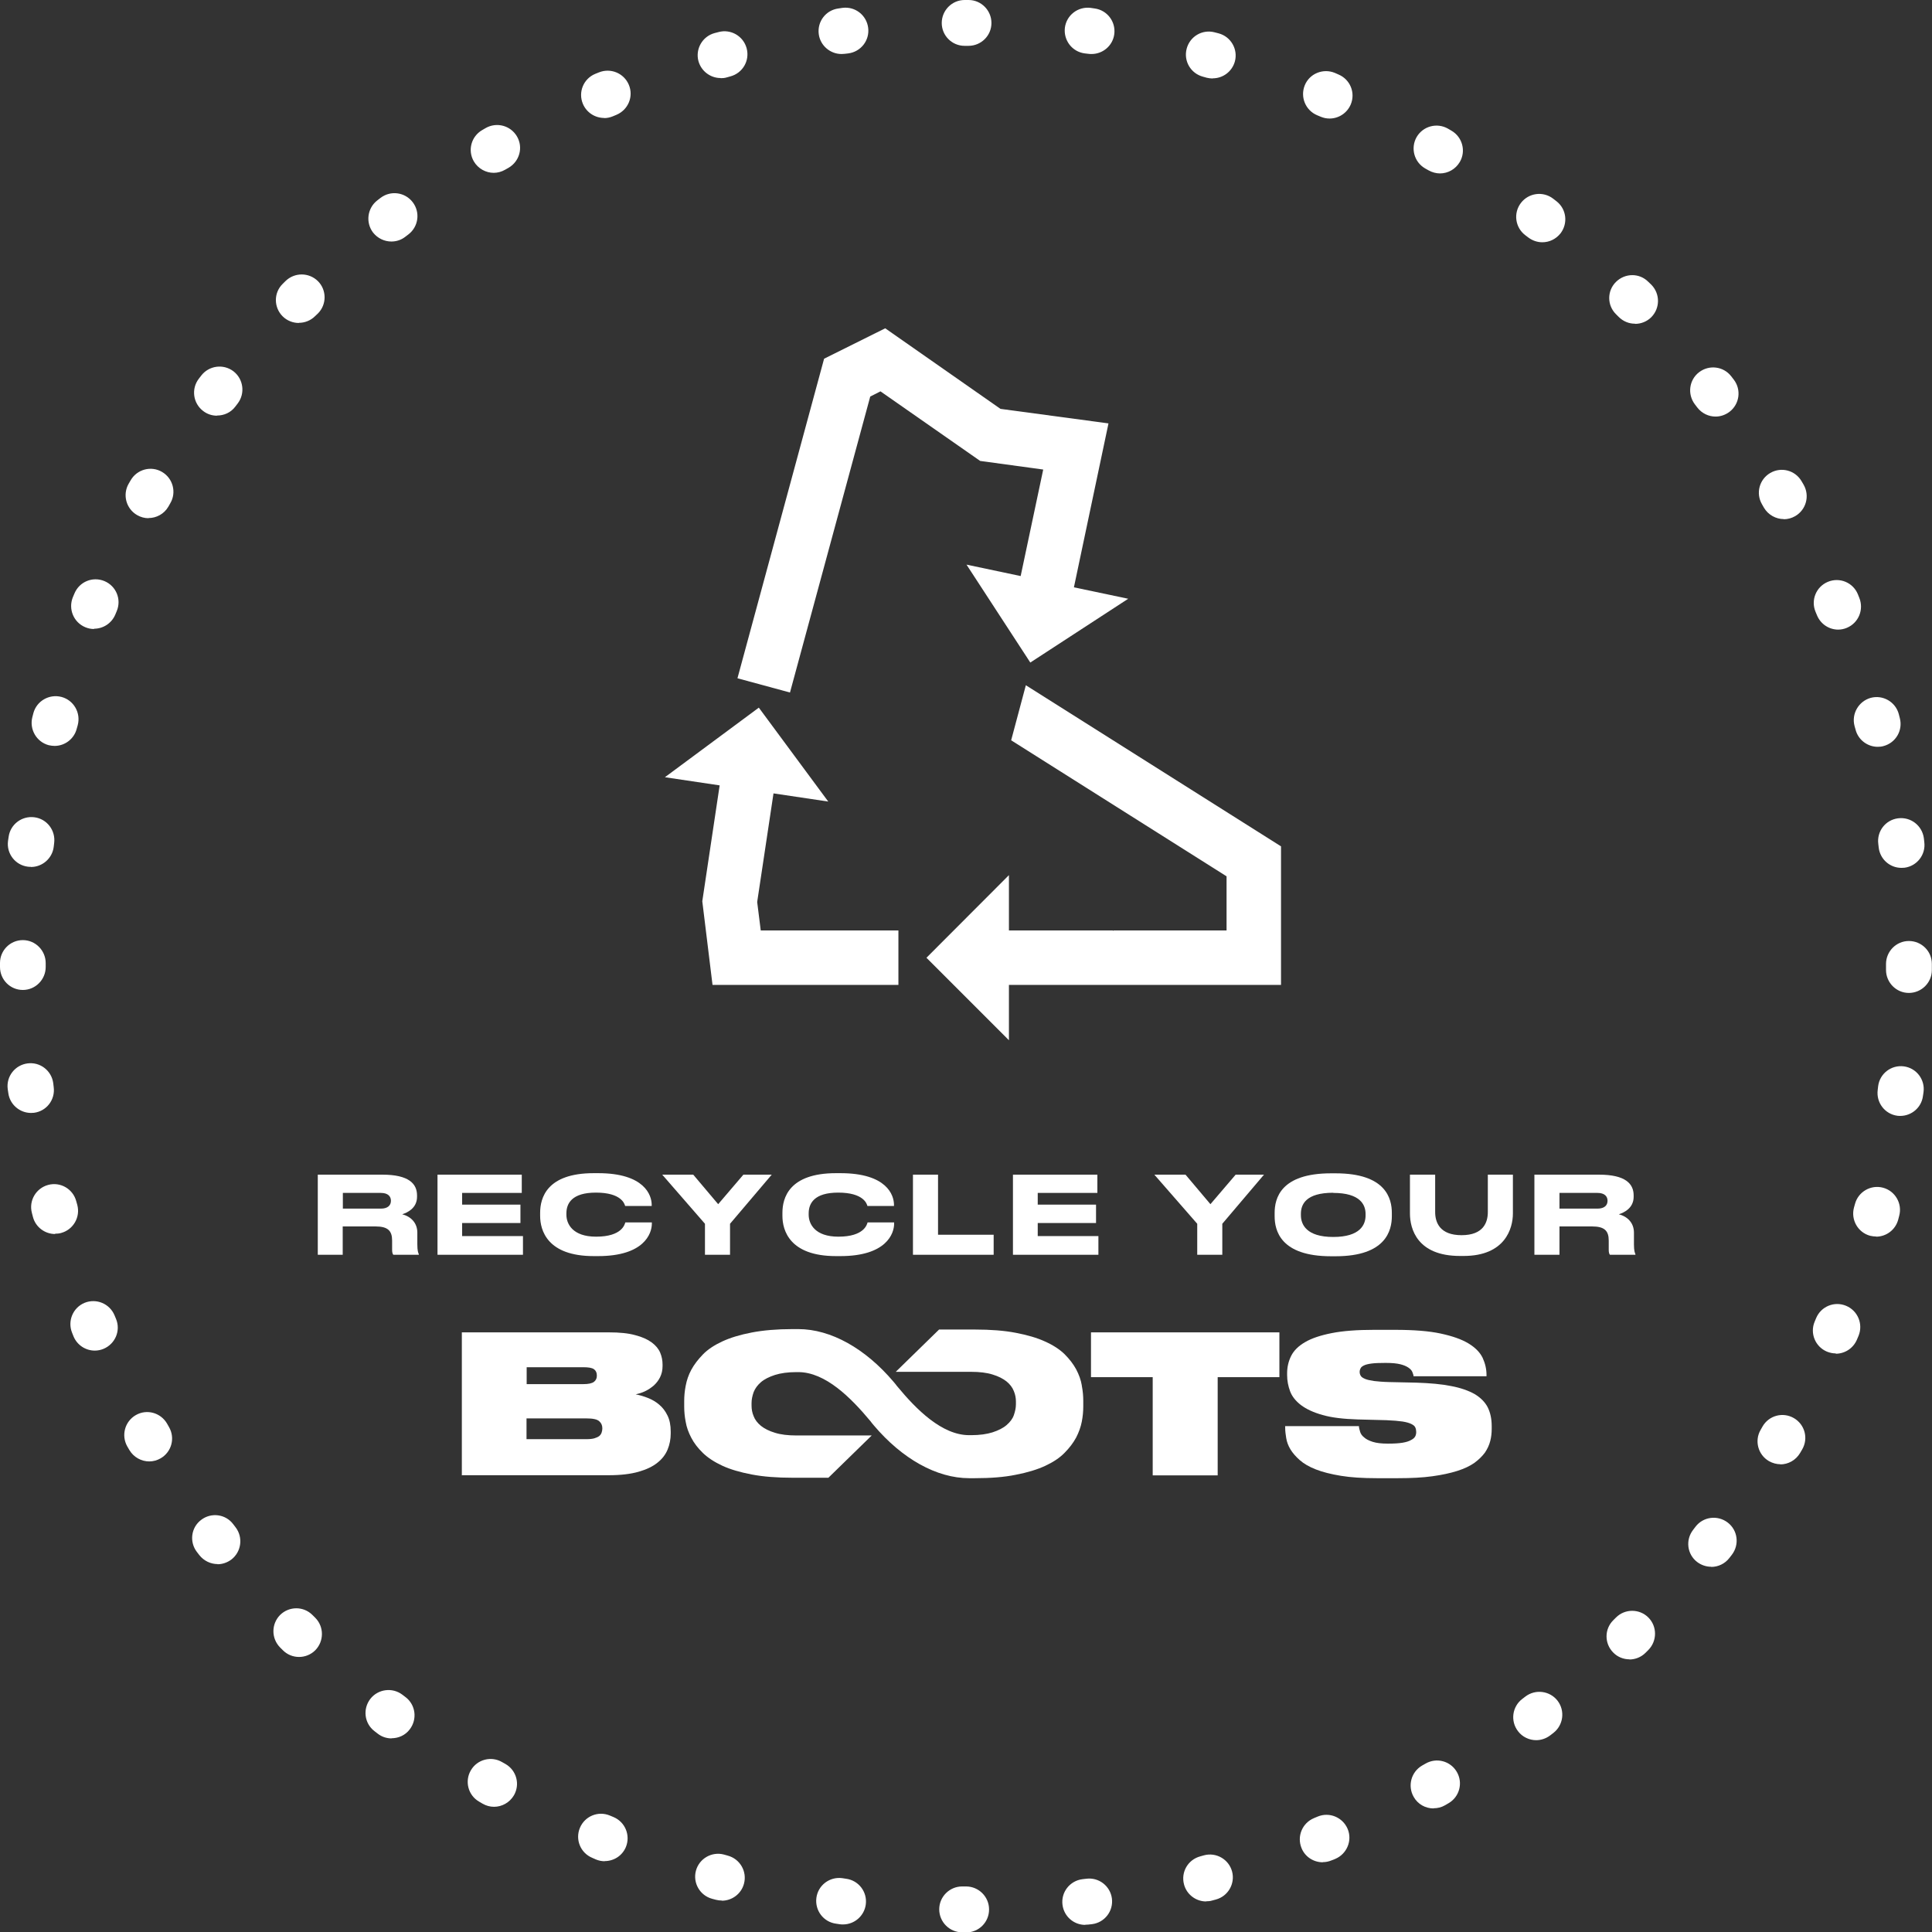 <svg width="212" height="212" viewBox="0 0 212 212" fill="none" xmlns="http://www.w3.org/2000/svg">
<rect x="0" y="0" width="212" height="212" fill="#333333" stroke="none"/>
<g id="Livello_1" clip-path="url(#clip0_20_3169)">
<path id="Vector" d="M77.356 134.285L72.668 128.896H76.07L78.805 132.136L81.573 128.896H84.682L80.107 134.285V137.687H77.356V134.285Z" fill="white"/>
<path id="Vector_2" d="M102.931 128.896V135.489H109.035V137.687H100.18V128.896H102.931Z" fill="white"/>
<path id="Vector_3" d="M120.415 128.896V130.899H113.871V132.185H120.269V134.203H113.871V135.636H120.529V137.687H111.152V128.896H120.415Z" fill="white"/>
<path id="Vector_4" d="M131.373 134.285L126.668 128.896H130.087L132.821 132.136L135.589 128.896H138.698L134.124 134.285V137.687H131.373V134.285Z" fill="white"/>
<path id="Vector_5" d="M106.269 5.03H106.008H105.845C104.462 5.03 103.338 3.907 103.338 2.523C103.338 1.14 104.462 0 105.845 0H106.285C107.669 0 108.792 1.14 108.792 2.523C108.792 3.907 107.669 5.03 106.269 5.03ZM92.334 5.926C91.097 5.926 90.006 4.998 89.843 3.744C89.664 2.36 90.625 1.107 92.008 0.928L92.448 0.863C93.832 0.684 95.085 1.66 95.264 3.044C95.443 4.428 94.466 5.681 93.083 5.86L92.659 5.909C92.546 5.909 92.431 5.926 92.334 5.926ZM119.78 5.926C119.666 5.926 119.552 5.926 119.454 5.909L119.031 5.86C117.648 5.681 116.687 4.428 116.85 3.044C117.029 1.66 118.282 0.7 119.666 0.863L120.106 0.928C121.489 1.107 122.45 2.377 122.271 3.744C122.108 5.014 121.017 5.926 119.78 5.926ZM79.067 8.563C77.96 8.563 76.95 7.814 76.641 6.707C76.283 5.372 77.081 3.988 78.415 3.63L78.855 3.516C80.19 3.158 81.573 3.956 81.932 5.307C82.29 6.658 81.492 8.025 80.141 8.384L79.734 8.498C79.522 8.563 79.294 8.579 79.083 8.579M133.064 8.612C132.852 8.612 132.624 8.579 132.412 8.53L132.006 8.416C130.654 8.058 129.857 6.691 130.215 5.339C130.573 3.988 131.94 3.191 133.292 3.549L133.731 3.663C135.066 4.021 135.864 5.405 135.505 6.739C135.196 7.863 134.187 8.595 133.08 8.595M66.288 12.942C65.295 12.942 64.367 12.356 63.96 11.395C63.423 10.109 64.025 8.644 65.311 8.107C65.441 8.058 65.588 7.993 65.718 7.944C67.004 7.423 68.469 8.025 69.006 9.312C69.543 10.598 68.925 12.063 67.639 12.6L67.248 12.763C66.939 12.893 66.613 12.958 66.288 12.958M145.891 13.007C145.566 13.007 145.24 12.942 144.931 12.812L144.54 12.649C143.254 12.111 142.652 10.646 143.173 9.36C143.694 8.074 145.175 7.472 146.461 7.993L146.868 8.172C148.154 8.709 148.757 10.174 148.219 11.46C147.812 12.421 146.884 13.007 145.891 13.007ZM54.176 18.965C53.313 18.965 52.467 18.509 51.995 17.711C51.295 16.507 51.702 14.977 52.906 14.277L53.297 14.049C54.502 13.365 56.032 13.772 56.732 14.977C57.432 16.181 57.009 17.711 55.804 18.411L55.43 18.623C55.039 18.851 54.599 18.965 54.176 18.965ZM158.019 19.03C157.596 19.03 157.156 18.916 156.749 18.688L156.375 18.477C155.17 17.777 154.763 16.246 155.447 15.042C156.147 13.837 157.677 13.43 158.882 14.114L159.273 14.342C160.477 15.042 160.884 16.588 160.184 17.777C159.712 18.574 158.882 19.03 158.003 19.03M42.944 26.502C42.195 26.502 41.446 26.16 40.941 25.525C40.095 24.418 40.306 22.839 41.397 21.993L41.755 21.716C42.862 20.869 44.441 21.081 45.288 22.188C46.134 23.295 45.923 24.874 44.816 25.721L44.474 25.981C44.018 26.339 43.481 26.502 42.944 26.502ZM169.235 26.583C168.698 26.583 168.161 26.404 167.705 26.062L167.363 25.802C166.256 24.956 166.045 23.377 166.891 22.27C167.738 21.163 169.317 20.951 170.424 21.797L170.782 22.074C171.889 22.921 172.084 24.5 171.238 25.607C170.733 26.242 170 26.583 169.252 26.583M32.786 35.439C32.151 35.439 31.5 35.195 31.011 34.707C30.035 33.73 30.018 32.135 31.011 31.158L31.321 30.849C32.314 29.872 33.893 29.872 34.886 30.849C35.862 31.825 35.862 33.421 34.886 34.397L34.576 34.69C34.088 35.179 33.437 35.423 32.802 35.423M179.41 35.52C178.758 35.52 178.124 35.276 177.619 34.772C177.521 34.674 177.424 34.576 177.326 34.479C176.333 33.502 176.333 31.907 177.326 30.93C178.319 29.953 179.898 29.937 180.875 30.93C180.989 31.028 181.086 31.142 181.2 31.239C182.177 32.232 182.177 33.811 181.2 34.804C180.712 35.293 180.061 35.537 179.426 35.537M23.816 45.614C23.279 45.614 22.742 45.451 22.286 45.093C21.179 44.246 20.967 42.667 21.814 41.56L22.09 41.202C22.937 40.111 24.516 39.9 25.623 40.746C26.714 41.593 26.925 43.172 26.079 44.279L25.818 44.62C25.33 45.272 24.581 45.597 23.816 45.597M188.249 45.711C187.5 45.711 186.751 45.369 186.247 44.718L185.986 44.376C185.14 43.269 185.335 41.69 186.442 40.844C187.549 39.997 189.128 40.193 189.975 41.3L190.251 41.658C191.098 42.765 190.886 44.344 189.779 45.19C189.324 45.532 188.786 45.711 188.249 45.711ZM16.295 56.862C15.872 56.862 15.432 56.748 15.042 56.52C13.837 55.82 13.43 54.29 14.114 53.086L14.342 52.695C15.042 51.49 16.588 51.083 17.777 51.783C18.981 52.483 19.388 54.03 18.688 55.218L18.477 55.592C18.005 56.406 17.158 56.846 16.295 56.846M195.737 56.96C194.875 56.96 194.028 56.504 193.556 55.706L193.344 55.332C192.644 54.127 193.051 52.597 194.256 51.897C195.461 51.197 196.991 51.604 197.691 52.809L197.919 53.199C198.602 54.404 198.196 55.934 196.991 56.634C196.6 56.862 196.161 56.976 195.737 56.976M10.321 69.022C9.995 69.022 9.67 68.957 9.36 68.827C8.074 68.29 7.472 66.825 7.993 65.539L8.172 65.116C8.709 63.83 10.174 63.227 11.46 63.764C12.746 64.302 13.349 65.767 12.812 67.053L12.649 67.444C12.242 68.404 11.314 68.99 10.321 68.99M201.712 69.088C200.719 69.088 199.791 68.502 199.384 67.525L199.221 67.134C198.684 65.848 199.286 64.383 200.572 63.846C201.858 63.309 203.323 63.911 203.861 65.197L204.023 65.604C204.544 66.89 203.942 68.355 202.656 68.892C202.347 69.022 202.021 69.088 201.695 69.088M5.991 81.85C5.779 81.85 5.567 81.818 5.339 81.769C4.005 81.411 3.207 80.027 3.549 78.692L3.663 78.253C4.021 76.918 5.405 76.12 6.756 76.478C8.091 76.836 8.888 78.22 8.53 79.571L8.416 79.978C8.123 81.101 7.098 81.85 5.991 81.85ZM206.042 81.948C204.935 81.948 203.909 81.199 203.616 80.076L203.502 79.669C203.144 78.334 203.942 76.95 205.277 76.576C206.612 76.218 207.995 77.015 208.354 78.35L208.467 78.79C208.826 80.141 208.028 81.508 206.677 81.867C206.465 81.932 206.237 81.948 206.026 81.948M3.37 95.118C3.256 95.118 3.158 95.118 3.044 95.101C1.66 94.922 0.7 93.653 0.879 92.285L0.944 91.846C1.123 90.462 2.393 89.501 3.777 89.68C5.16 89.859 6.121 91.129 5.942 92.513L5.893 92.936C5.73 94.206 4.639 95.134 3.402 95.134M208.647 95.231C207.393 95.231 206.319 94.304 206.156 93.034L206.107 92.611C205.928 91.227 206.888 89.973 208.272 89.794C209.656 89.615 210.909 90.576 211.105 91.96L211.154 92.399C211.333 93.783 210.356 95.036 208.988 95.215C208.874 95.215 208.777 95.231 208.663 95.231M2.507 108.629C1.123 108.629 0 107.506 0 106.106V105.666C0 104.283 1.123 103.159 2.507 103.159C3.891 103.159 5.014 104.299 5.014 105.683V106.106C5.014 107.49 3.891 108.629 2.507 108.629ZM209.46 108.955C208.077 108.955 206.954 107.815 206.954 106.431V105.78C206.954 104.397 208.077 103.257 209.46 103.257C210.86 103.257 211.984 104.38 211.984 105.764V106.448C211.984 107.831 210.844 108.955 209.46 108.955ZM3.402 122.124C2.165 122.124 1.074 121.196 0.912 119.943L0.847 119.503C0.667 118.12 1.644 116.866 3.028 116.687C4.412 116.508 5.665 117.485 5.844 118.868L5.893 119.292C6.072 120.675 5.112 121.929 3.728 122.108C3.614 122.108 3.5 122.124 3.402 122.124ZM208.549 122.45C208.435 122.45 208.321 122.45 208.207 122.434C206.823 122.254 205.863 120.985 206.042 119.601L206.091 119.178C206.27 117.794 207.54 116.834 208.907 117.013C210.291 117.192 211.251 118.461 211.072 119.829L211.007 120.268C210.844 121.538 209.754 122.45 208.516 122.45M6.039 135.408C4.933 135.408 3.907 134.659 3.614 133.536L3.5 133.096C3.142 131.745 3.956 130.378 5.291 130.02C6.626 129.661 8.009 130.459 8.367 131.81L8.481 132.217C8.839 133.552 8.042 134.936 6.707 135.294C6.495 135.359 6.267 135.375 6.056 135.375M205.879 135.685C205.668 135.685 205.44 135.652 205.212 135.603C203.877 135.245 203.079 133.861 203.437 132.51L203.551 132.103C203.909 130.768 205.293 129.971 206.628 130.329C207.963 130.687 208.761 132.071 208.402 133.406L208.288 133.845C207.979 134.968 206.97 135.701 205.863 135.701M10.402 148.203C9.409 148.203 8.481 147.617 8.074 146.657L7.912 146.25C7.391 144.964 7.993 143.498 9.279 142.961C10.565 142.44 12.03 143.043 12.567 144.329L12.73 144.719C13.267 146.005 12.649 147.47 11.363 148.008C11.053 148.138 10.728 148.203 10.402 148.203ZM201.451 148.512C201.126 148.512 200.8 148.447 200.475 148.317C199.189 147.78 198.586 146.298 199.123 145.029L199.286 144.638C199.823 143.352 201.288 142.75 202.575 143.287C203.861 143.824 204.463 145.289 203.942 146.575L203.763 146.998C203.356 147.959 202.428 148.545 201.435 148.545M16.377 160.363C15.514 160.363 14.667 159.908 14.195 159.11L13.967 158.719C13.284 157.515 13.691 155.984 14.895 155.284C16.1 154.584 17.63 155.008 18.33 156.212L18.542 156.587C19.242 157.791 18.835 159.322 17.63 160.022C17.239 160.249 16.8 160.363 16.377 160.363ZM195.379 160.673C194.956 160.673 194.516 160.559 194.109 160.331C192.905 159.631 192.498 158.084 193.198 156.896L193.41 156.522C194.109 155.317 195.64 154.91 196.844 155.61C198.049 156.31 198.456 157.84 197.756 159.045L197.528 159.435C197.056 160.233 196.226 160.689 195.347 160.689M23.881 171.628C23.132 171.628 22.384 171.286 21.879 170.652L21.602 170.293C20.756 169.187 20.967 167.607 22.074 166.777C23.181 165.931 24.76 166.142 25.59 167.249L25.851 167.591C26.697 168.698 26.486 170.277 25.395 171.124C24.939 171.466 24.402 171.645 23.865 171.645M187.761 171.921C187.224 171.921 186.686 171.742 186.231 171.4C185.124 170.554 184.928 168.975 185.791 167.868L186.051 167.526C186.898 166.419 188.477 166.224 189.584 167.07C190.691 167.917 190.886 169.496 190.04 170.603L189.763 170.961C189.275 171.596 188.526 171.938 187.777 171.938M32.818 181.819C32.167 181.819 31.532 181.575 31.044 181.086L30.735 180.777C29.758 179.784 29.758 178.205 30.735 177.212C31.728 176.235 33.307 176.235 34.283 177.212L34.593 177.521C35.569 178.498 35.569 180.093 34.593 181.086C34.104 181.575 33.453 181.819 32.818 181.819ZM178.807 182.079C178.156 182.079 177.505 181.835 177.017 181.331C176.04 180.338 176.04 178.759 177.033 177.782L177.326 177.489C178.303 176.512 179.898 176.512 180.875 177.489C181.852 178.465 181.852 180.061 180.875 181.054L180.565 181.363C180.077 181.852 179.426 182.096 178.791 182.096M42.976 190.756C42.439 190.756 41.902 190.593 41.446 190.235L41.088 189.958C39.981 189.112 39.786 187.533 40.632 186.426C41.479 185.335 43.058 185.124 44.165 185.97L44.507 186.231C45.614 187.077 45.809 188.656 44.962 189.763C44.474 190.414 43.725 190.74 42.96 190.74M168.568 190.951C167.819 190.951 167.054 190.61 166.566 189.958C165.719 188.851 165.931 187.272 167.038 186.426L167.38 186.165C168.487 185.319 170.066 185.531 170.912 186.621C171.759 187.728 171.547 189.307 170.456 190.154L170.098 190.43C169.642 190.772 169.105 190.951 168.568 190.951ZM54.209 198.261C53.785 198.261 53.346 198.147 52.955 197.919C52.825 197.837 52.695 197.772 52.565 197.691C51.36 196.991 50.969 195.444 51.669 194.256C52.369 193.051 53.916 192.661 55.104 193.361L55.478 193.572C56.683 194.272 57.09 195.803 56.39 197.007C55.918 197.805 55.072 198.261 54.209 198.261ZM157.303 198.44C156.424 198.44 155.577 197.984 155.122 197.17C154.438 195.965 154.845 194.435 156.049 193.735L156.424 193.523C157.628 192.823 159.159 193.23 159.859 194.435C160.559 195.64 160.152 197.17 158.947 197.87C158.817 197.951 158.687 198.016 158.556 198.098C158.166 198.326 157.726 198.423 157.303 198.423M66.353 204.235C66.027 204.235 65.702 204.17 65.392 204.04L64.985 203.861C63.699 203.323 63.097 201.858 63.634 200.572C64.171 199.286 65.636 198.684 66.922 199.221L67.313 199.384C68.599 199.921 69.202 201.386 68.681 202.672C68.274 203.649 67.346 204.219 66.353 204.219M145.143 204.349C144.15 204.349 143.205 203.763 142.815 202.786C142.294 201.5 142.896 200.035 144.198 199.498L144.589 199.335C145.875 198.798 147.34 199.416 147.877 200.686C148.415 201.956 147.796 203.437 146.526 203.975C146.396 204.04 146.25 204.088 146.119 204.137C145.81 204.268 145.484 204.333 145.175 204.333M79.213 208.549C79.001 208.549 78.774 208.516 78.562 208.467L78.139 208.354C76.804 207.995 76.006 206.612 76.364 205.277C76.722 203.942 78.106 203.144 79.441 203.502L79.848 203.616C81.199 203.975 81.997 205.358 81.639 206.693C81.346 207.816 80.32 208.565 79.213 208.565M132.347 208.647C131.24 208.647 130.215 207.898 129.922 206.774C129.564 205.423 130.361 204.056 131.713 203.698L132.119 203.584C133.454 203.226 134.838 204.023 135.196 205.358C135.554 206.693 134.757 208.077 133.422 208.435L132.999 208.549C132.787 208.614 132.575 208.63 132.364 208.63M92.513 211.17C92.399 211.17 92.301 211.17 92.187 211.154L91.748 211.088C90.364 210.909 89.404 209.64 89.583 208.256C89.762 206.872 91.032 205.912 92.415 206.091L92.838 206.156C94.222 206.335 95.183 207.605 95.004 208.972C94.841 210.242 93.75 211.17 92.513 211.17ZM119.08 211.219C117.827 211.219 116.752 210.291 116.589 209.021C116.41 207.637 117.387 206.384 118.771 206.205L119.194 206.156C120.578 205.977 121.831 206.954 122.01 208.321C122.189 209.705 121.213 210.958 119.845 211.137L119.406 211.186C119.292 211.186 119.194 211.202 119.08 211.202M106.008 212.033H105.569C104.185 212.033 103.062 210.893 103.062 209.509C103.062 208.126 104.201 207.002 105.569 207.002H106.008C107.392 207.002 108.531 208.126 108.531 209.526C108.531 210.926 107.408 212.049 106.008 212.049" fill="white"/>
<path id="Vector_6" d="M95.492 43.513L96.615 42.944L107.554 50.578L114.473 51.523L111.998 63.211L106.056 61.957L113.056 72.701L123.8 65.702L117.842 64.448L121.635 46.46L109.784 44.865L97.136 36.025L90.429 39.362L80.922 74.427L86.685 75.99L95.492 43.513Z" fill="white"/>
<path id="Vector_7" d="M83.086 98.976L84.877 87.06L90.884 87.955L83.266 77.65L72.961 85.285L78.968 86.18L77.063 98.894L78.186 108.076H98.584V102.101H83.477L83.086 98.976Z" fill="white"/>
<path id="Vector_8" d="M140.567 92.871L112.567 75.192L110.955 81.232L134.592 96.159V102.101H122.172V102.166L122.123 102.101H110.711V96.029L101.66 105.096L110.711 114.148V108.076H128.146H140.567V92.871Z" fill="white"/>
<path id="Vector_9" d="M50.678 161.894V146.201H66.826C67.999 146.201 68.959 146.298 69.708 146.51C70.473 146.705 71.075 146.982 71.515 147.308C71.954 147.633 72.264 148.008 72.443 148.431C72.622 148.854 72.703 149.294 72.703 149.733V149.896C72.703 150.368 72.605 150.775 72.426 151.133C72.247 151.491 72.003 151.801 71.726 152.045C71.433 152.289 71.124 152.501 70.782 152.663C70.44 152.826 70.099 152.924 69.757 153.005C70.196 153.087 70.636 153.217 71.091 153.396C71.547 153.575 71.971 153.819 72.329 154.129C72.703 154.438 73.012 154.845 73.24 155.317C73.484 155.805 73.598 156.391 73.598 157.091V157.303C73.598 157.921 73.484 158.508 73.257 159.061C73.029 159.614 72.654 160.103 72.133 160.51C71.612 160.933 70.912 161.259 70.05 161.503C69.187 161.747 68.112 161.877 66.81 161.877H50.629L50.678 161.894ZM57.792 151.882H63.994C64.564 151.882 64.938 151.801 65.166 151.638C65.378 151.475 65.492 151.263 65.492 150.97V150.922C65.492 150.612 65.378 150.384 65.166 150.238C64.954 150.091 64.564 150.026 63.994 150.026H57.792V151.866V151.882ZM57.792 157.921H64.352C64.71 157.921 65.019 157.889 65.231 157.824C65.443 157.759 65.622 157.677 65.752 157.58C65.882 157.466 65.964 157.352 66.013 157.205C66.061 157.059 66.094 156.912 66.094 156.766V156.717C66.094 156.408 65.98 156.147 65.752 155.952C65.524 155.74 65.052 155.642 64.336 155.642H57.775V157.921H57.792Z" fill="white"/>
<path id="Vector_10" d="M118.706 152.012C118.608 151.426 118.396 150.84 118.087 150.254C117.778 149.684 117.354 149.131 116.817 148.594C116.28 148.073 115.564 147.601 114.685 147.21C113.806 146.803 112.731 146.494 111.461 146.25C110.192 146.005 108.694 145.891 106.968 145.891H103.045L98.292 150.531H106.545C107.489 150.531 108.287 150.629 108.906 150.824C109.557 151.019 110.061 151.28 110.452 151.589C110.827 151.898 111.103 152.256 111.25 152.647C111.413 153.038 111.478 153.412 111.478 153.803V154.096C111.478 154.47 111.396 154.861 111.25 155.284C111.103 155.708 110.827 156.049 110.452 156.375C110.078 156.701 109.557 156.961 108.906 157.173C108.287 157.368 107.506 157.482 106.562 157.482H106.35C103.355 157.482 100.555 154.666 98.455 152.126C98.406 152.061 98.341 151.996 98.292 151.915C98.21 151.817 98.129 151.719 98.048 151.622C94.955 147.975 91.178 145.843 87.597 145.843H86.978C85.252 145.843 83.755 145.973 82.485 146.217C81.215 146.461 80.141 146.787 79.262 147.194C78.383 147.601 77.666 148.073 77.129 148.626C76.592 149.18 76.169 149.733 75.859 150.303C75.55 150.873 75.355 151.459 75.241 152.061C75.127 152.647 75.078 153.201 75.078 153.722V154.356C75.078 154.877 75.127 155.431 75.241 156.017C75.339 156.603 75.55 157.189 75.859 157.775C76.153 158.345 76.576 158.898 77.129 159.435C77.666 159.956 78.383 160.428 79.262 160.835C80.141 161.242 81.215 161.552 82.485 161.796C83.755 162.04 85.252 162.154 86.978 162.154H90.901L95.655 157.515H87.401C86.457 157.515 85.659 157.417 85.041 157.221C84.39 157.026 83.885 156.766 83.494 156.456C83.12 156.147 82.843 155.789 82.697 155.398C82.534 155.008 82.469 154.633 82.469 154.242V153.949C82.469 153.575 82.55 153.184 82.697 152.761C82.859 152.354 83.12 151.996 83.494 151.67C83.869 151.345 84.39 151.084 85.041 150.873C85.659 150.677 86.441 150.563 87.385 150.563H87.597C90.576 150.563 93.376 153.38 95.492 155.919C95.541 155.984 95.606 156.049 95.655 156.131C95.736 156.228 95.817 156.326 95.899 156.424C98.992 160.07 102.769 162.203 106.35 162.203H106.968C108.694 162.203 110.192 162.089 111.461 161.828C112.731 161.584 113.806 161.259 114.685 160.852C115.564 160.445 116.28 159.973 116.817 159.419C117.354 158.882 117.778 158.312 118.087 157.742C118.38 157.173 118.592 156.587 118.706 156.001C118.82 155.415 118.868 154.861 118.868 154.34V153.705C118.868 153.184 118.82 152.631 118.706 152.045" fill="white"/>
<path id="Vector_11" d="M119.715 151.117V146.201H140.389V151.117H133.617V161.894H126.487V151.117H119.715Z" fill="white"/>
<path id="Vector_12" d="M140.977 156.489H149.116C149.116 156.668 149.181 156.88 149.246 157.108C149.311 157.336 149.458 157.547 149.686 157.726C149.897 157.922 150.223 158.084 150.63 158.215C151.037 158.345 151.59 158.41 152.274 158.41H152.356C152.99 158.41 153.495 158.377 153.902 158.312C154.293 158.247 154.602 158.15 154.83 158.019C155.058 157.905 155.204 157.775 155.286 157.629C155.367 157.482 155.4 157.319 155.4 157.157V157.108C155.4 156.945 155.367 156.782 155.302 156.636C155.237 156.489 155.107 156.375 154.879 156.261C154.651 156.147 154.325 156.05 153.902 155.984C153.462 155.919 152.876 155.87 152.128 155.838L149.002 155.757C147.423 155.708 146.137 155.561 145.128 155.268C144.118 154.991 143.337 154.617 142.751 154.177C142.181 153.738 141.774 153.233 141.563 152.664C141.351 152.094 141.237 151.508 141.237 150.889V150.694C141.237 150.01 141.384 149.375 141.677 148.789C141.97 148.203 142.474 147.698 143.207 147.275C143.923 146.852 144.9 146.526 146.137 146.282C147.374 146.038 148.904 145.924 150.76 145.924H153.088C155.123 145.924 156.8 146.054 158.086 146.331C159.372 146.608 160.397 146.966 161.146 147.422C161.895 147.878 162.4 148.398 162.693 149.001C162.969 149.603 163.116 150.222 163.116 150.873V151.019H155.107C155.107 150.873 155.042 150.726 154.976 150.547C154.911 150.384 154.765 150.222 154.553 150.075C154.342 149.929 154.049 149.798 153.658 149.701C153.267 149.603 152.746 149.554 152.095 149.554H151.981C151.379 149.554 150.89 149.571 150.516 149.619C150.142 149.668 149.865 149.733 149.669 149.831C149.474 149.929 149.344 150.026 149.295 150.157C149.23 150.271 149.197 150.401 149.197 150.547C149.197 150.726 149.246 150.857 149.328 150.987C149.409 151.117 149.572 151.215 149.8 151.312C150.028 151.41 150.353 151.475 150.776 151.54C151.2 151.589 151.737 151.638 152.404 151.654L155.4 151.719C156.914 151.768 158.2 151.882 159.241 152.094C160.283 152.289 161.146 152.598 161.814 152.973C162.465 153.364 162.953 153.852 163.246 154.422C163.539 155.008 163.686 155.691 163.686 156.505V156.798C163.686 157.254 163.637 157.694 163.523 158.133C163.409 158.573 163.214 158.996 162.937 159.403C162.644 159.794 162.269 160.168 161.781 160.526C161.293 160.868 160.674 161.161 159.909 161.405C159.144 161.649 158.232 161.845 157.174 161.991C156.116 162.138 154.862 162.203 153.43 162.203H151.053C149.539 162.203 148.237 162.122 147.146 161.943C146.056 161.763 145.144 161.536 144.395 161.243C143.646 160.949 143.06 160.608 142.621 160.217C142.181 159.826 141.839 159.436 141.595 159.029C141.351 158.622 141.204 158.215 141.139 157.808C141.074 157.417 141.025 157.043 141.025 156.701V156.505L140.977 156.489Z" fill="white"/>
<path id="Vector_13" d="M37.622 137.687H34.871V128.896H41.952C44.883 128.896 45.762 129.906 45.762 131.175V131.322C45.762 132.575 44.703 133.064 44.134 133.243C45.029 133.471 45.794 134.138 45.794 135.261V136.547C45.794 137.264 45.892 137.475 45.957 137.622V137.687H43.157C43.076 137.573 43.027 137.443 43.027 137.133V136.124C43.027 135.05 42.555 134.578 41.204 134.578H37.606V137.703L37.622 137.687ZM37.622 132.624H41.79C42.571 132.624 42.897 132.25 42.897 131.761C42.897 131.289 42.587 130.899 41.79 130.899H37.622V132.624Z" fill="white"/>
<path id="Vector_14" d="M57.254 128.896V130.899H50.71V132.185H57.108V134.203H50.71V135.636H57.385V137.687H48.008V128.896H57.254Z" fill="white"/>
<path id="Vector_15" d="M65.146 137.833C60.051 137.833 59.27 135.001 59.27 133.422V133.08C59.27 131.485 59.969 128.733 65.146 128.733H65.635C70.73 128.733 71.511 131.159 71.511 132.201V132.331H68.597C68.532 132.103 68.19 130.866 65.39 130.866C62.753 130.866 62.151 132.054 62.151 133.145V133.291C62.151 134.317 62.851 135.701 65.407 135.701C68.255 135.701 68.549 134.35 68.614 134.138H71.528V134.268C71.528 135.375 70.665 137.833 65.635 137.833H65.146Z" fill="white"/>
<path id="Vector_16" d="M91.732 137.833C86.637 137.833 85.856 135.001 85.856 133.422V133.08C85.856 131.485 86.555 128.733 91.732 128.733H92.221C97.332 128.733 98.097 131.159 98.097 132.201V132.331H95.183C95.118 132.103 94.776 130.866 91.976 130.866C89.339 130.866 88.737 132.054 88.737 133.145V133.291C88.737 134.317 89.437 135.701 91.993 135.701C94.841 135.701 95.134 134.35 95.2 134.138H98.114V134.268C98.114 135.375 97.251 137.833 92.221 137.833H91.732Z" fill="white"/>
<path id="Vector_17" d="M146.558 128.75C152.076 128.75 152.728 131.517 152.728 133.096V133.454C152.728 135.001 152.093 137.85 146.558 137.85H146.053C140.486 137.85 139.867 135.001 139.867 133.454V133.096C139.867 131.517 140.502 128.75 146.053 128.75H146.558ZM146.297 130.882C143.286 130.882 142.749 132.168 142.749 133.194V133.34C142.749 134.35 143.335 135.733 146.297 135.733C149.26 135.733 149.846 134.382 149.846 133.373V133.21C149.846 132.201 149.26 130.899 146.297 130.899" fill="white"/>
<path id="Vector_18" d="M160.201 137.817C155.496 137.817 154.715 134.822 154.715 133.161V128.896H157.482V132.999C157.482 134.138 157.987 135.538 160.38 135.538C162.773 135.538 163.261 134.138 163.261 132.999V128.896H166.012V133.161C166.012 134.822 165.133 137.817 160.608 137.817H160.185H160.201Z" fill="white"/>
<path id="Vector_19" d="M171.122 137.687H168.371V128.896H175.452C178.383 128.896 179.262 129.906 179.262 131.175V131.322C179.262 132.575 178.204 133.064 177.634 133.243C178.529 133.471 179.294 134.138 179.294 135.261V136.547C179.294 137.264 179.392 137.475 179.457 137.622V137.687H176.657C176.576 137.573 176.527 137.443 176.527 137.133V136.124C176.527 135.05 176.055 134.578 174.704 134.578H171.122V137.703V137.687ZM171.122 132.624H175.29C176.071 132.624 176.397 132.25 176.397 131.761C176.397 131.289 176.087 130.899 175.29 130.899H171.122V132.624Z" fill="white"/>
</g>
<defs>
<clipPath id="clip0_20_3169">
<rect width="212" height="212" fill="white"/>
</clipPath>
</defs>
</svg>
